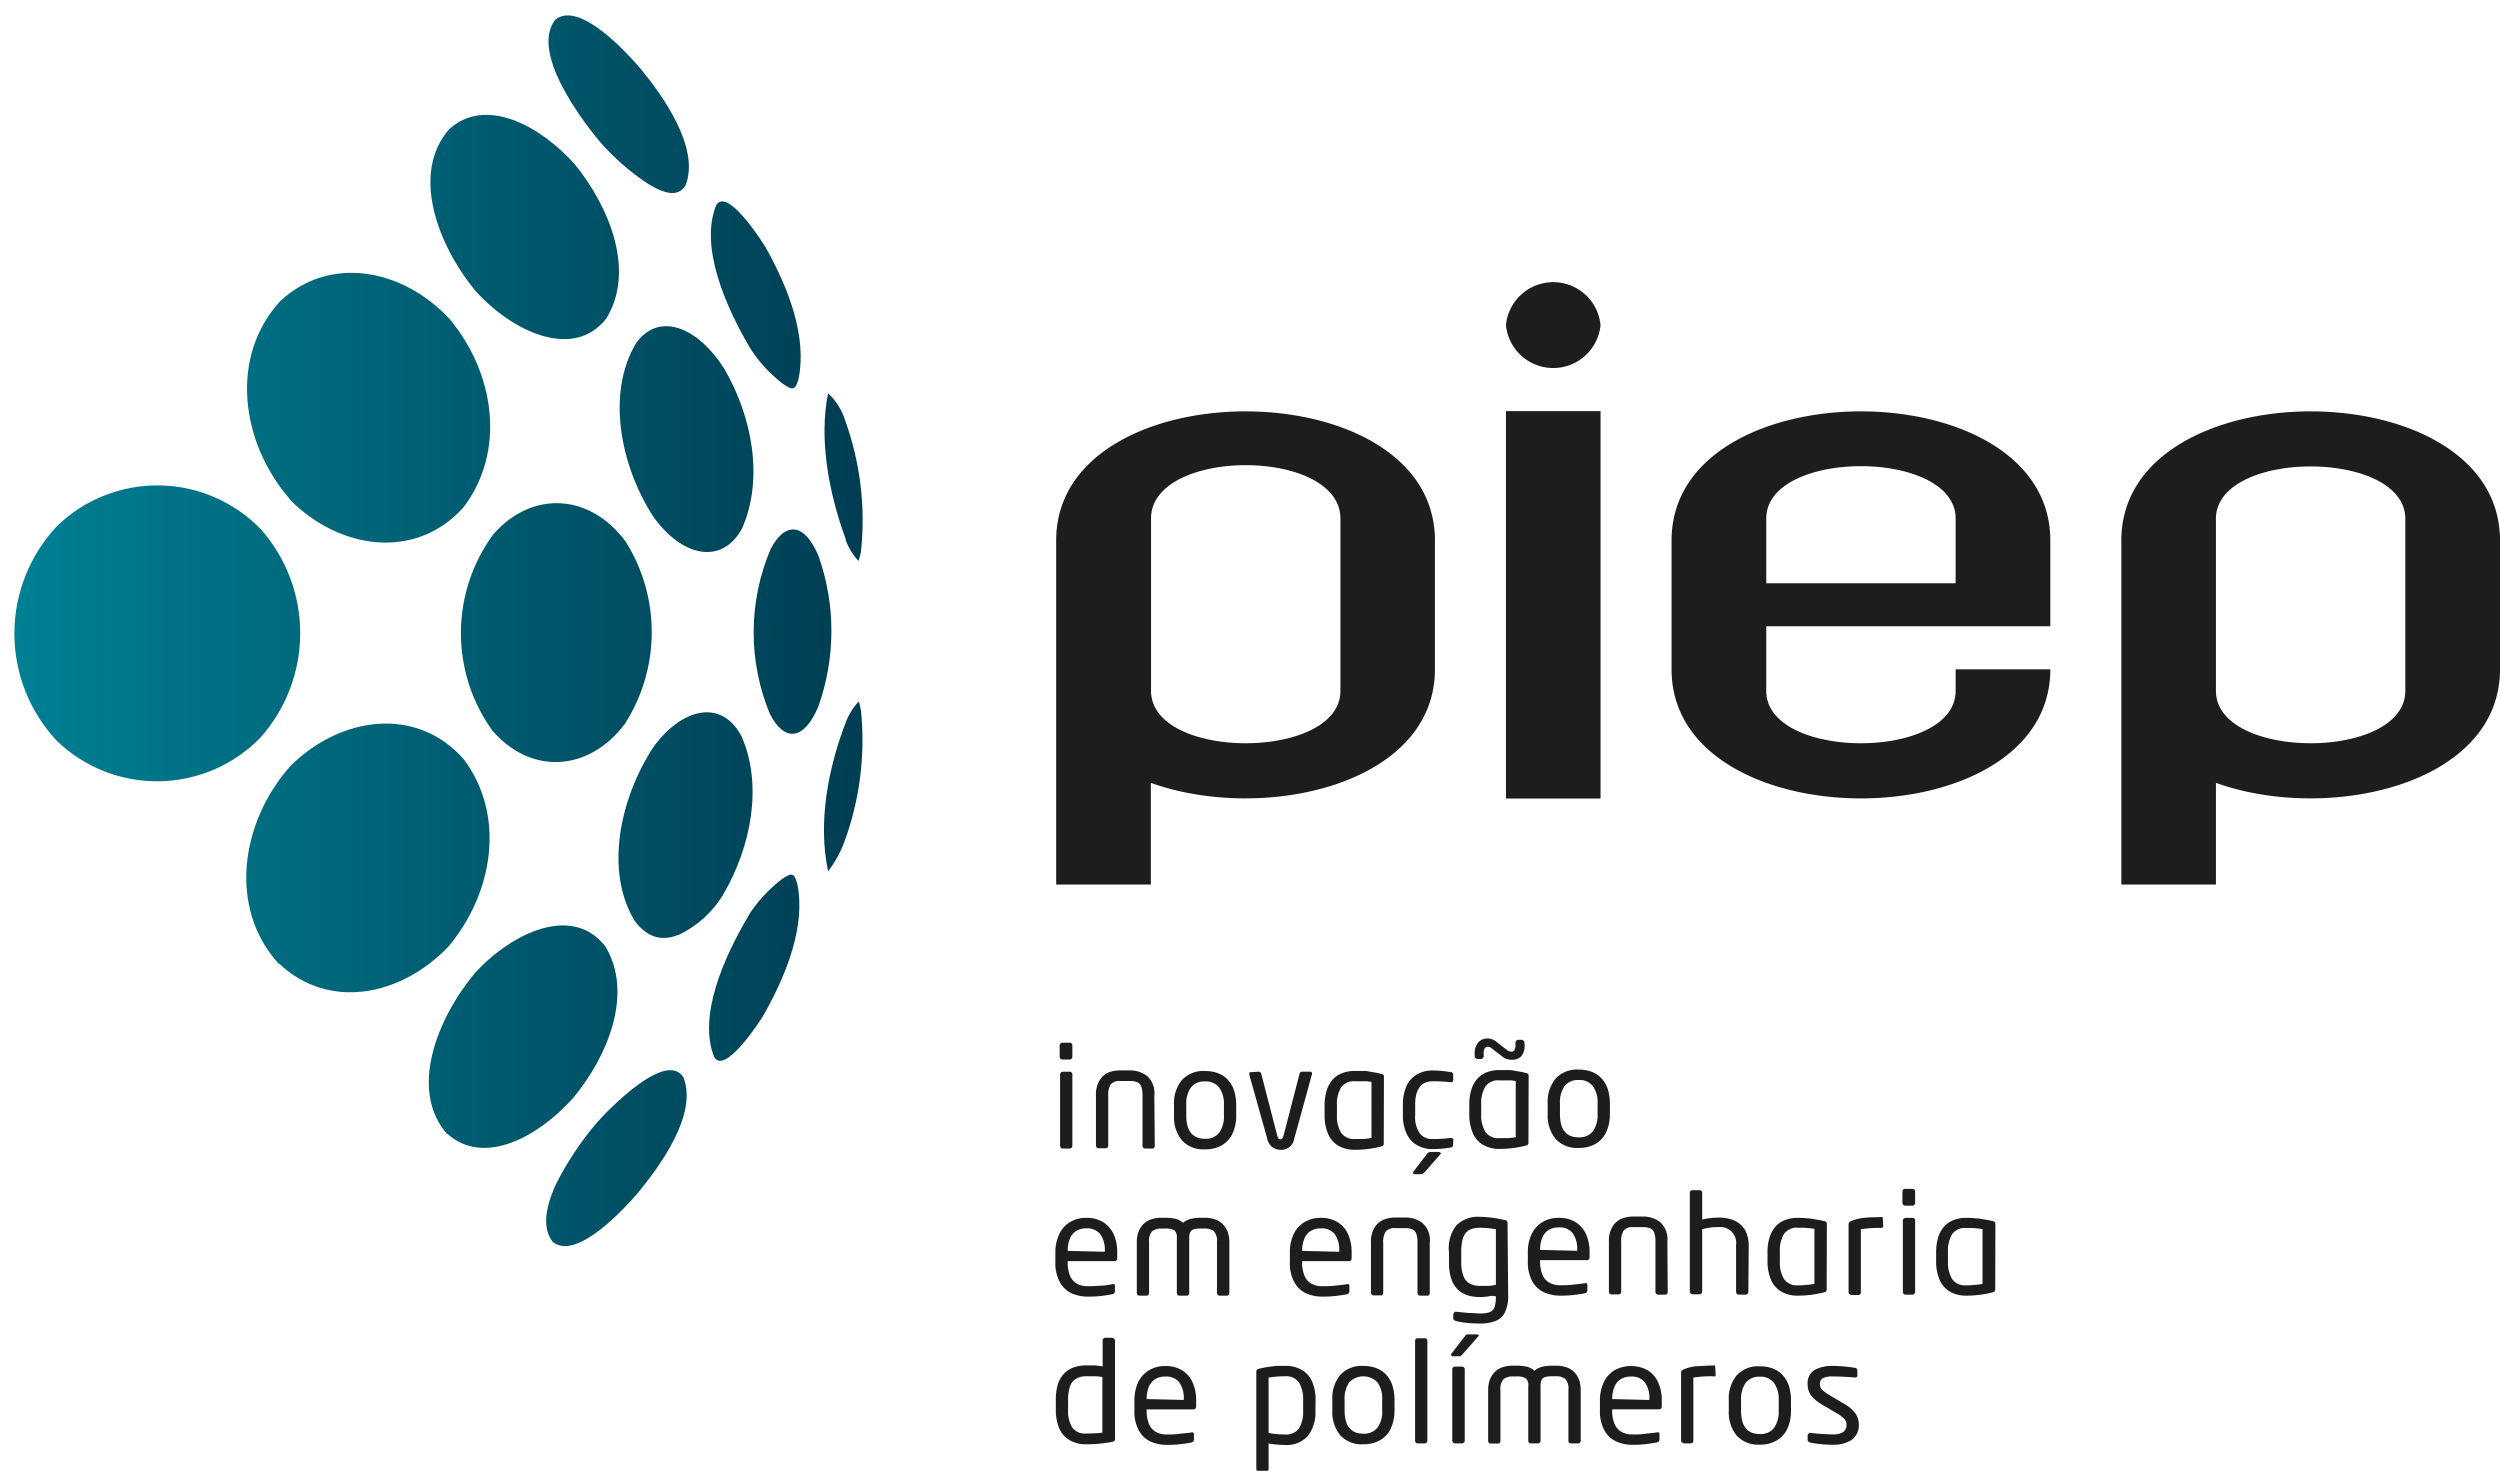 <svg xmlns="http://www.w3.org/2000/svg" xmlns:xlink="http://www.w3.org/1999/xlink" viewBox="0 0 280.92 165.27"><defs><style>.cls-1{fill:none;}.cls-2{fill:#1d1d1b;}.cls-3{clip-path:url(#clip-path);}.cls-4{fill:url(#Gradiente_sem_nome_2);}</style><clipPath id="clip-path" transform="translate(1.62 1.73)"><path class="cls-1" d="M84.92,78.56A23.91,23.91,0,0,1,85,59.91c1.59-3,3.78-3,5.39.93a25.25,25.25,0,0,1-.06,16.83c-1.66,3.94-3.86,3.88-5.4.89M71.8,56.34c-3.69-5.69-5.36-13.93-1.89-19.6,2.69-3.55,7-1.54,9.84,2.94,3.16,5.4,4.48,12.42,2,18C79.44,61.83,75,60.8,71.8,56.34M51.94,31.11c-4.37-5.19-7.46-13.39-3.06-18.35,4.09-3.66,10.19-.4,14.11,4,4,4.93,6.75,12.06,3.52,17.29-3.6,4.64-10.32,1.65-14.57-2.94m30.56,70a16.23,16.23,0,0,1,3.67-4c1.26-.88,1.45-.73,1.81.52.94,4.69-1.22,10.13-3.74,14.6-.58,1-4.47,6.89-5.62,4.79-1.82-4.6,1.1-11.19,3.88-15.87m-7.93,2.18c-1.66.66-3.35.45-4.87-1.58-3.43-5.66-1.62-13.84,2.08-19.5C75,77.8,79.46,76.76,81.7,81c2.44,5.54,1.06,12.5-2.09,17.84a11.72,11.72,0,0,1-5,4.5M53.72,80.38a18.73,18.73,0,0,1,.1-22.08c4.41-5,10.9-4.55,14.88.85a19.11,19.11,0,0,1-.1,20.45c-4,5.35-10.5,5.82-14.88.78M31,54.42C25.4,48,24.13,38.36,29.88,32.09c5.63-5.21,13.77-3.59,19,2C54,40.21,55.25,49,50.45,55.29c-5.32,5.94-13.87,4.79-19.49-.87m29.89,76.92a34.85,34.85,0,0,1,4.67-7c1.26-1.42,7.74-8.11,9.66-5,1.63,4.16-2.65,9.95-5.1,12.95-1.49,1.73-6.9,7.7-9.59,5.53-1.13-1.44-.93-3.67.36-6.48m-12.22-5.63c-4.33-4.92-1.17-13,3.18-18.18,4.28-4.59,11-7.63,14.62-2.87,3.1,5.18.34,12.2-3.66,17-3.93,4.4-10.06,7.69-14.14,4M29.7,106.57C24,100.31,25.4,90.68,31,84.36c5.64-5.62,14.19-6.79,19.48-.79,4.73,6.28,3.37,15-1.71,21.06-5.29,5.57-13.43,7.2-19,1.94M4.75,81.5a17.62,17.62,0,0,1,.08-24.16,16.19,16.19,0,0,1,22.87.41,17.63,17.63,0,0,1-.09,23.44,16.21,16.21,0,0,1-22.86.31M93.43,58.9c-1.9-5.16-3.06-11.24-2-16.44a7,7,0,0,1,1.9,3,33.11,33.11,0,0,1,1.8,14.76,5.67,5.67,0,0,1-.29,1.08,7.2,7.2,0,0,1-1.46-2.41M86.31,41.37a15.76,15.76,0,0,1-3.65-4C79.87,32.63,77,26,78.84,21.37c1.18-2.15,5,3.76,5.6,4.74,2.53,4.53,4.66,10,3.66,14.78-.36,1.22-.61,1.29-1.79.48M71.21,18.93a26.52,26.52,0,0,1-5.45-4.76C63.56,11.51,58,4.09,60.77.49c2.69-2.22,8.1,3.76,9.59,5.5,2.47,3,6.7,8.87,5.06,13.09-.68,1.11-1.84,1.29-4.21-.15M91.43,96.17c-1.16-5.49,0-11.51,1.95-16.64a7.42,7.42,0,0,1,1.49-2.44,5.55,5.55,0,0,1,.26,1.06,33.12,33.12,0,0,1-1.86,14.69,12.57,12.57,0,0,1-1.84,3.33"/></clipPath><linearGradient id="Gradiente_sem_nome_2" x1="-297.27" y1="2338.64" x2="-296.04" y2="2338.64" gradientTransform="matrix(77.46, 0, 0, -77.46, 23028.36, 181221.37)" gradientUnits="userSpaceOnUse"><stop offset="0" stop-color="#008093"/><stop offset="1" stop-color="#003d52"/></linearGradient></defs><g id="Camada_2" data-name="Camada 2"><g id="Camada_1-2" data-name="Camada 1"><path class="cls-2" d="M117.06,59c0-19.34,42.56-19.34,42.56,0V73.48c0,13-19.31,17.28-31.92,12.76V97.66H117.06V59ZM149,56.54c0-8-21.28-8-21.28,0V75.9c0,7.85,21.28,7.85,21.28,0ZM167.6,34.8a5.34,5.34,0,0,1,10.63,0,5.34,5.34,0,0,1-10.63,0M236.75,59c0-19.34,42.55-19.34,42.55,0V73.48c0,13-19.31,17.28-31.92,12.76V97.66H236.75V59Zm31.91-2.43c0-7.85-21.28-7.85-21.28,0V75.9c0,7.85,21.28,7.85,21.28,0ZM167.6,44.47h10.63V88H167.6Zm61.17,19.34v4.83H196.85V75.9c0,7.85,21.28,7.85,21.28,0V73.48h10.64c0,19.34-42.56,19.34-42.56,0V59c0-19.34,42.56-19.34,42.56,0Zm-31.92,0h21.28V56.54c0-7.85-21.28-7.85-21.28,0Z" transform="translate(1.62 1.73)"/><g class="cls-3"><rect class="cls-4" width="97.46" height="141.72"/></g><path class="cls-2" d="M169.7,115.69a1.87,1.87,0,0,1-.35,1.24,1.38,1.38,0,0,1-1.12.42,1.55,1.55,0,0,1-1-.33l-1-.77a4.43,4.43,0,0,0-.39-.29.49.49,0,0,0-.25-.06.41.41,0,0,0-.38.18,1,1,0,0,0-.11.54V117c-.14.24-.2.27-.27.27h-.48c-.23-.14-.26-.2-.26-.27v-.33a1.86,1.86,0,0,1,.4-1.27,1.41,1.41,0,0,1,1.1-.44,1.54,1.54,0,0,1,.94.38l1.12.87a.81.81,0,0,0,.28.17.83.83,0,0,0,.27.06.38.38,0,0,0,.35-.16.89.89,0,0,0,.12-.54v-.36c.13-.24.2-.27.26-.27h.49c.23.13.25.2.25.27Zm-1,10.27v-6.22l-.53-.07-.58,0-.73,0a1.74,1.74,0,0,0-1.58.7,3.62,3.62,0,0,0-.46,2v1.09a3.59,3.59,0,0,0,.47,2,1.75,1.75,0,0,0,1.57.7c.25,0,.54,0,.89,0a6.3,6.3,0,0,0,1-.12m1.38.6a.34.34,0,0,1-.07.25.48.48,0,0,1-.26.12,12,12,0,0,1-2.89.36,3.63,3.63,0,0,1-1.91-.47,2.85,2.85,0,0,1-1.14-1.35,5.26,5.26,0,0,1-.38-2.06v-1.1a5.64,5.64,0,0,1,.21-1.6,3.41,3.41,0,0,1,.63-1.23,2.8,2.8,0,0,1,1.07-.78,3.9,3.9,0,0,1,1.52-.27c.32,0,.64,0,1,0s.67.08,1,.14a8.14,8.14,0,0,1,.91.18.42.42,0,0,1,.26.11.34.34,0,0,1,.07.25Zm-9.81,1.23-1.84,2.1c-.23.22-.29.24-.36.24h-.85c-.14-.17-.12-.23-.08-.27l1.53-2a.55.55,0,0,1,.39-.23h1Zm1.35-1a.33.33,0,0,1-.31.35,11.64,11.64,0,0,1-2,.17,3.4,3.4,0,0,1-1.8-.47,2.89,2.89,0,0,1-1.15-1.33,4.81,4.81,0,0,1-.39-2v-1.23a5.05,5.05,0,0,1,.38-2,2.94,2.94,0,0,1,1.15-1.33,3.39,3.39,0,0,1,1.81-.47,11.1,11.1,0,0,1,2,.18.28.28,0,0,1,.31.34v.57c0,.15-.09.23-.27.23a17.64,17.64,0,0,0-2-.11c-1.31,0-2,.87-2,2.6v1.23a3.22,3.22,0,0,0,.5,2,1.73,1.73,0,0,0,1.46.66,15.47,15.47,0,0,0,2-.12c.24,0,.33.08.33.24Zm-9.18-.81v-6.22l-.53-.07-.58,0-.73,0a1.74,1.74,0,0,0-1.58.7,3.62,3.62,0,0,0-.46,2v1.09a3.59,3.59,0,0,0,.47,2,1.75,1.75,0,0,0,1.57.7c.25,0,.54,0,.89,0a7.92,7.92,0,0,0,.95-.12m1.38.6a.4.4,0,0,1-.06.25.57.57,0,0,1-.27.12,12,12,0,0,1-2.89.36,3.63,3.63,0,0,1-1.91-.47,2.85,2.85,0,0,1-1.14-1.35,5.26,5.26,0,0,1-.38-2.06v-1.1a5.64,5.64,0,0,1,.21-1.6,3.41,3.41,0,0,1,.63-1.23,2.8,2.8,0,0,1,1.07-.78,3.9,3.9,0,0,1,1.52-.27c.32,0,.64,0,1,0s.67.08,1,.14a8.14,8.14,0,0,1,.91.18.49.49,0,0,1,.27.11.4.4,0,0,1,.06.25Zm-8.06-7.78-2,7.27a1.46,1.46,0,0,1-1.51,1.24,1.58,1.58,0,0,1-.92-.27,1.68,1.68,0,0,1-.61-1l-2-7.14c0-.19,0-.26,0-.3l1.05-.07q.22,0,.3.3l1.76,6.81a1.31,1.31,0,0,0,.15.39.28.28,0,0,0,.23.1c.17,0,.3-.16.37-.49l1.76-6.81q.06-.3.3-.3h.88a.21.21,0,0,1,.24.24m-9.9,4.68v-1.2a3.12,3.12,0,0,0-.53-1.93,1.87,1.87,0,0,0-1.6-.69,1.88,1.88,0,0,0-1.58.68,3.15,3.15,0,0,0-.52,1.94v1.2c0,1.74.7,2.62,2.1,2.62a1.9,1.9,0,0,0,1.6-.68,3.15,3.15,0,0,0,.53-1.94m1.38,0a4.7,4.7,0,0,1-.4,2,3,3,0,0,1-1.19,1.34,3.68,3.68,0,0,1-1.91.47,3.27,3.27,0,0,1-2.59-1,4.11,4.11,0,0,1-.9-2.8v-1.2a4.11,4.11,0,0,1,.9-2.8,3.24,3.24,0,0,1,2.59-1,4,4,0,0,1,1.52.27,2.82,2.82,0,0,1,1.09.77,3.24,3.24,0,0,1,.67,1.21,5.58,5.58,0,0,1,.22,1.58Zm-9.15,3.4a.32.32,0,0,1-.08.23.24.24,0,0,1-.2.09h-.82a.26.26,0,0,1-.2-.1.33.33,0,0,1-.08-.22v-5.6a3.06,3.06,0,0,0-.12-1,.89.89,0,0,0-.42-.51,1.88,1.88,0,0,0-.83-.16h-1.11a1.29,1.29,0,0,0-1.08.37,2.14,2.14,0,0,0-.29,1.27v5.6a.32.32,0,0,1-.08.23.24.24,0,0,1-.2.09h-.82a.25.25,0,0,1-.2-.1.29.29,0,0,1-.08-.22v-5.6a3.08,3.08,0,0,1,.43-1.75,2.2,2.2,0,0,1,1-.86,3.69,3.69,0,0,1,1.27-.22h1.11a3.16,3.16,0,0,1,1.92.61,2.58,2.58,0,0,1,.83,2.22Zm-9.26,0a.31.31,0,0,1-.32.32h-.75a.27.27,0,0,1-.22-.1.29.29,0,0,1-.09-.22v-8a.31.31,0,0,1,.09-.22.28.28,0,0,1,.22-.09h.75a.29.29,0,0,1,.32.31Zm0-10a.32.32,0,0,1-.09.23.31.31,0,0,1-.22.09h-.8a.33.33,0,0,1-.23-.1.29.29,0,0,1-.09-.22v-1.25a.32.32,0,0,1,.09-.23.3.3,0,0,1,.23-.09h.8a.29.29,0,0,1,.31.32ZM221.15,142.6v-6.22l-.53-.07-.58-.05-.73,0a1.74,1.74,0,0,0-1.58.7,3.62,3.62,0,0,0-.46,2V140a3.67,3.67,0,0,0,.47,2,1.77,1.77,0,0,0,1.57.7c.25,0,.55,0,.89-.05a6.3,6.3,0,0,0,1-.12m1.38.6a.4.4,0,0,1-.06.25.52.52,0,0,1-.27.12,12,12,0,0,1-2.89.36,3.63,3.63,0,0,1-1.91-.47,2.91,2.91,0,0,1-1.14-1.35,5.26,5.26,0,0,1-.37-2.06V139a6,6,0,0,1,.2-1.6,3.28,3.28,0,0,1,.64-1.23,2.76,2.76,0,0,1,1.06-.78,3.93,3.93,0,0,1,1.52-.27,8,8,0,0,1,1,.05c.33,0,.67.07,1,.13a8.14,8.14,0,0,1,.91.18.46.46,0,0,1,.27.11.4.4,0,0,1,.06.25Zm-9,.3a.3.3,0,0,1-.09.23.31.31,0,0,1-.22.09h-.76a.31.31,0,0,1-.22-.09.33.33,0,0,1-.09-.23v-8a.31.31,0,0,1,.09-.22.29.29,0,0,1,.22-.09h.76a.28.28,0,0,1,.31.31Zm0-10a.32.32,0,0,1-.09.23.29.29,0,0,1-.22.09h-.8a.27.27,0,0,1-.22-.1.3.3,0,0,1-.1-.22v-1.25a.33.33,0,0,1,.09-.23.32.32,0,0,1,.23-.09h.8a.3.3,0,0,1,.23.09.28.28,0,0,1,.08.23ZM210,136a.21.21,0,0,1-.07.19.39.39,0,0,1-.26.06,12,12,0,0,0-2.19.15v7.07a.33.33,0,0,1-.07.23.25.25,0,0,1-.2.09h-.83c-.25-.15-.28-.22-.28-.32v-7.63a.4.4,0,0,1,.28-.36,5.19,5.19,0,0,1,1.38-.36,19.09,19.09,0,0,1,1.91-.08.56.56,0,0,1,.26,0Zm-7.74,6.57v-6.22l-.53-.07-.58-.05-.73,0a1.74,1.74,0,0,0-1.58.7,3.62,3.62,0,0,0-.46,2V140a3.59,3.59,0,0,0,.47,2,1.75,1.75,0,0,0,1.57.7c.25,0,.54,0,.89-.05a6.3,6.3,0,0,0,.95-.12m1.38.6a.4.4,0,0,1-.06.25.57.57,0,0,1-.27.12,12,12,0,0,1-2.89.36,3.63,3.63,0,0,1-1.91-.47,2.8,2.8,0,0,1-1.14-1.35,5.26,5.26,0,0,1-.38-2.06V139a5.64,5.64,0,0,1,.21-1.6,3.41,3.41,0,0,1,.63-1.23,2.8,2.8,0,0,1,1.07-.78,3.9,3.9,0,0,1,1.52-.27,8,8,0,0,1,1,.05c.33,0,.67.07,1,.13a8.14,8.14,0,0,1,.91.18.49.49,0,0,1,.27.11.4.4,0,0,1,.06.25Zm-8.8.3a.28.28,0,0,1-.1.23.29.29,0,0,1-.21.09h-.76a.33.33,0,0,1-.22-.09.33.33,0,0,1-.09-.23v-5.27a1.78,1.78,0,0,0-2-2,6.63,6.63,0,0,0-1.81.23v7a.32.32,0,0,1-.31.32h-.76a.33.33,0,0,1-.22-.09.34.34,0,0,1-.1-.23V132.31a.32.32,0,0,1,.08-.21.29.29,0,0,1,.21-.09h.8a.26.26,0,0,1,.21.08.29.29,0,0,1,.09.22v3a8,8,0,0,1,1.81-.22,4.64,4.64,0,0,1,1.52.22,2.62,2.62,0,0,1,1.06.64,2.47,2.47,0,0,1,.63,1,3.79,3.79,0,0,1,.21,1.29Zm-9.06,0a.32.32,0,0,1-.07.23.25.25,0,0,1-.2.09h-.83a.25.25,0,0,1-.19-.09.33.33,0,0,1-.09-.23v-5.6a3.06,3.06,0,0,0-.12-1,.89.89,0,0,0-.42-.51,1.86,1.86,0,0,0-.82-.16h-1.12a1.32,1.32,0,0,0-1.08.37,2.14,2.14,0,0,0-.29,1.27v5.6a.28.28,0,0,1-.08.23.23.23,0,0,1-.19.09h-.83a.28.28,0,0,1-.2-.09.38.38,0,0,1-.08-.23v-5.6a3.08,3.08,0,0,1,.43-1.75,2.26,2.26,0,0,1,1.05-.86,3.73,3.73,0,0,1,1.27-.22H183a3.11,3.11,0,0,1,1.91.61,2.6,2.6,0,0,1,.83,2.22Zm-10.18-4.61a3.07,3.07,0,0,0-.51-2,1.89,1.89,0,0,0-1.55-.63,2.1,2.1,0,0,0-1.14.29,1.85,1.85,0,0,0-.72.87,3.53,3.53,0,0,0-.24,1.37Zm1.4.7c0,.23-.1.35-.3.35h-5.26a3.87,3.87,0,0,0,.27,1.66,1.83,1.83,0,0,0,.78.88,2.5,2.5,0,0,0,1.24.28c.39,0,.84,0,1.36-.06s1-.1,1.33-.16.33.08.33.22v.54a.34.34,0,0,1-.07.24.44.44,0,0,1-.24.13c-.44.08-.87.14-1.3.19s-.9.07-1.4.07a4.53,4.53,0,0,1-1.83-.36,2.93,2.93,0,0,1-1.34-1.23,4.49,4.49,0,0,1-.51-2.29V139a4.76,4.76,0,0,1,.4-2,3.11,3.11,0,0,1,1.2-1.38,3.41,3.41,0,0,1,1.88-.5,3.47,3.47,0,0,1,1.9.49,3.07,3.07,0,0,1,1.17,1.37,4.86,4.86,0,0,1,.39,2Zm-10.53,3V136.4a10.24,10.24,0,0,0-1.76-.17,2.89,2.89,0,0,0-1,.15,1.44,1.44,0,0,0-.65.46,2.12,2.12,0,0,0-.36.83,5.54,5.54,0,0,0-.12,1.24v1.15a4.29,4.29,0,0,0,.24,1.59,1.59,1.59,0,0,0,.7.85,2.36,2.36,0,0,0,1.19.26c.25,0,.54,0,.89,0s.63-.08.87-.13m1.38,1.21a4.16,4.16,0,0,1-.35,1.86,2,2,0,0,1-1.05,1,4.63,4.63,0,0,1-1.79.29,14.79,14.79,0,0,1-1.54-.08,7.67,7.67,0,0,1-1.13-.2.62.62,0,0,1-.25-.13.27.27,0,0,1-.06-.2v-.46c.12-.23.19-.25.28-.25l1.51.14c.42,0,.82.05,1.19.05a3.23,3.23,0,0,0,1.13-.15,1,1,0,0,0,.53-.56,3.94,3.94,0,0,0,.15-1.2,1.53,1.53,0,0,0-.86,0,8.8,8.8,0,0,1-.9.07q-3.51,0-3.51-3.86v-1.15A4.17,4.17,0,0,1,162,136a3.4,3.4,0,0,1,2.64-1,12.94,12.94,0,0,1,2.81.36.42.42,0,0,1,.26.11.39.39,0,0,1,.07.25Zm-8.81-.3a.32.32,0,0,1-.07.23.25.25,0,0,1-.2.09h-.82a.25.25,0,0,1-.2-.09.33.33,0,0,1-.09-.23v-5.6a3.06,3.06,0,0,0-.12-1,.89.89,0,0,0-.42-.51,1.83,1.83,0,0,0-.82-.16h-1.11a1.33,1.33,0,0,0-1.09.37,2.14,2.14,0,0,0-.29,1.27v5.6a.32.32,0,0,1-.07.23.25.25,0,0,1-.2.09h-.82a.25.25,0,0,1-.2-.09.33.33,0,0,1-.09-.23v-5.6a3.06,3.06,0,0,1,.43-1.75,2.24,2.24,0,0,1,1.06-.86,3.63,3.63,0,0,1,1.26-.22h1.12a3.11,3.11,0,0,1,1.91.61,2.56,2.56,0,0,1,.83,2.22Zm-10.18-4.61a3.07,3.07,0,0,0-.51-2,1.88,1.88,0,0,0-1.55-.63,2.1,2.1,0,0,0-1.14.29,1.77,1.77,0,0,0-.71.87,3.35,3.35,0,0,0-.25,1.37Zm1.4.7c0,.23-.1.35-.3.35h-5.26a3.87,3.87,0,0,0,.27,1.66,1.83,1.83,0,0,0,.78.88,2.51,2.51,0,0,0,1.25.28c.38,0,.84,0,1.35-.06s1-.1,1.33-.16.33.08.33.22v.54a.34.34,0,0,1-.07.24.52.52,0,0,1-.24.13c-.44.08-.87.14-1.3.19s-.9.07-1.4.07a4.53,4.53,0,0,1-1.83-.36,2.91,2.91,0,0,1-1.33-1.23,4.39,4.39,0,0,1-.52-2.29V139a4.76,4.76,0,0,1,.4-2,3.17,3.17,0,0,1,1.2-1.38,3.41,3.41,0,0,1,1.88-.5,3.47,3.47,0,0,1,1.9.49,3.07,3.07,0,0,1,1.17,1.37,4.86,4.86,0,0,1,.39,2Zm-13.74,3.91a.32.32,0,0,1-.08.23.26.26,0,0,1-.21.09h-.81a.26.26,0,0,1-.21-.09.38.38,0,0,1-.08-.23v-5.68a1.61,1.61,0,0,0-.35-1.24,1.59,1.59,0,0,0-1.07-.3h-.35a2.83,2.83,0,0,0-.82.08.65.65,0,0,0-.41.31,1.51,1.51,0,0,0-.12.67v6.16a.32.32,0,0,1-.08.23.26.26,0,0,1-.21.09h-.81a.26.26,0,0,1-.21-.09.38.38,0,0,1-.08-.23v-6.16a1.06,1.06,0,0,0-.27-.86,2,2,0,0,0-1.07-.2h-.36a1.63,1.63,0,0,0-1.07.3,1.67,1.67,0,0,0-.35,1.24v5.68a.32.32,0,0,1-.08.23.25.25,0,0,1-.2.09h-.82a.25.25,0,0,1-.2-.1.29.29,0,0,1-.08-.22v-5.68a3.31,3.31,0,0,1,.17-1.11,2.44,2.44,0,0,1,.53-.88,2.2,2.2,0,0,1,.87-.57,3.53,3.53,0,0,1,1.23-.19h.36a5.06,5.06,0,0,1,1.22.12,2.09,2.09,0,0,1,.82.44,2.18,2.18,0,0,1,.83-.43,4.56,4.56,0,0,1,1.21-.13h.36a3.51,3.51,0,0,1,1.22.19,2.09,2.09,0,0,1,.88.58,2.39,2.39,0,0,1,.53.86,3.51,3.51,0,0,1,.17,1.12Zm-14-4.61a3,3,0,0,0-.52-2,1.86,1.86,0,0,0-1.54-.63,2.06,2.06,0,0,0-1.14.29,1.74,1.74,0,0,0-.72.87,3.53,3.53,0,0,0-.24,1.37Zm1.4.7c0,.23-.1.35-.3.35h-5.26a3.9,3.9,0,0,0,.26,1.66,1.83,1.83,0,0,0,.78.88,2.54,2.54,0,0,0,1.25.28q.59,0,1.35-.06c.52,0,1-.1,1.34-.16s.32.08.32.22v.54a.43.43,0,0,1-.06.24.48.48,0,0,1-.25.12c-.43.09-.87.15-1.29.2s-.9.07-1.41.07a4.45,4.45,0,0,1-1.82-.36,2.93,2.93,0,0,1-1.34-1.23,4.49,4.49,0,0,1-.52-2.29V139a4.77,4.77,0,0,1,.41-2,3.11,3.11,0,0,1,1.2-1.38,3.39,3.39,0,0,1,1.88-.5,3.47,3.47,0,0,1,1.9.49,3.2,3.2,0,0,1,1.17,1.37,4.86,4.86,0,0,1,.39,2Zm83.33,18.7a2,2,0,0,1-.78,1.72,3.67,3.67,0,0,1-2.16.56c-.35,0-.78,0-1.26-.06a12,12,0,0,1-1.22-.17c-.22-.07-.33-.17-.33-.32v-.55c.14-.22.21-.24.28-.24a20.4,20.4,0,0,0,2.53.18,2.21,2.21,0,0,0,1.17-.25,1,1,0,0,0,.39-.87.89.89,0,0,0-.26-.63,4,4,0,0,0-.93-.68l-1.58-.93a4.31,4.31,0,0,1-1.2-1,2.06,2.06,0,0,1-.4-1.24,1.76,1.76,0,0,1,.75-1.62,4,4,0,0,1,2.09-.47,15,15,0,0,1,2.46.21.29.29,0,0,1,.29.31v.51a.24.24,0,0,1-.26.27c-1-.08-1.84-.12-2.49-.12a2.54,2.54,0,0,0-1.11.18.74.74,0,0,0-.35.73.8.8,0,0,0,.25.58,4.33,4.33,0,0,0,.83.61l1.56.93a4.14,4.14,0,0,1,1.34,1.11,2.14,2.14,0,0,1,.39,1.26m-9-1.55v-1.2a3.12,3.12,0,0,0-.53-1.93,1.87,1.87,0,0,0-1.6-.69,1.88,1.88,0,0,0-1.58.68,3.15,3.15,0,0,0-.52,1.94v1.2c0,1.74.7,2.62,2.1,2.62a1.9,1.9,0,0,0,1.6-.68,3.15,3.15,0,0,0,.53-1.94m1.38,0a4.7,4.7,0,0,1-.4,2,2.91,2.91,0,0,1-1.19,1.33,3.59,3.59,0,0,1-1.91.48,3.27,3.27,0,0,1-2.59-1,4.11,4.11,0,0,1-.9-2.8v-1.2a4.11,4.11,0,0,1,.9-2.8,3.24,3.24,0,0,1,2.59-1,3.93,3.93,0,0,1,1.52.27,2.92,2.92,0,0,1,1.09.77,3.24,3.24,0,0,1,.67,1.21,5.58,5.58,0,0,1,.22,1.58Zm-8.46-4.07a.28.28,0,0,1-.06.2.5.5,0,0,1-.27,0,11.93,11.93,0,0,0-2.18.15v7.07a.34.34,0,0,1-.08.23.25.25,0,0,1-.2.09h-.82c-.25-.15-.28-.22-.28-.32v-7.63a.4.4,0,0,1,.28-.36,5,5,0,0,1,1.37-.36c.49,0,1.13-.08,1.91-.08a.54.54,0,0,1,.26,0Zm-7.46,2.86a3,3,0,0,0-.52-2,1.86,1.86,0,0,0-1.54-.63,2.14,2.14,0,0,0-1.14.29,1.74,1.74,0,0,0-.72.87,3.53,3.53,0,0,0-.25,1.37Zm1.4.7c0,.23-.1.35-.3.35h-5.27a3.87,3.87,0,0,0,.27,1.66,1.83,1.83,0,0,0,.78.88,2.54,2.54,0,0,0,1.25.29c.39,0,.84,0,1.35-.07s1-.1,1.34-.16.32.08.32.23v.53a.43.43,0,0,1-.06.24.57.57,0,0,1-.25.13c-.43.08-.87.14-1.29.19s-.9.07-1.41.07a4.45,4.45,0,0,1-1.82-.36,2.88,2.88,0,0,1-1.34-1.23,4.49,4.49,0,0,1-.52-2.29v-1.1a4.77,4.77,0,0,1,.41-2,3.11,3.11,0,0,1,1.2-1.38,3.86,3.86,0,0,1,3.78,0,3.11,3.11,0,0,1,1.16,1.37,4.7,4.7,0,0,1,.4,2ZM176,160.14a.32.32,0,0,1-.08.23.26.26,0,0,1-.21.09h-.81a.26.26,0,0,1-.21-.09.37.37,0,0,1-.07-.23v-5.68a1.65,1.65,0,0,0-.35-1.24,1.63,1.63,0,0,0-1.07-.3h-.36a2.87,2.87,0,0,0-.82.08.65.65,0,0,0-.41.31,1.51,1.51,0,0,0-.12.67v6.16a.32.32,0,0,1-.08.23.26.26,0,0,1-.21.09h-.81a.26.26,0,0,1-.21-.09.37.37,0,0,1-.07-.23V154a1,1,0,0,0-.28-.85,1.89,1.89,0,0,0-1.07-.21h-.36a1.63,1.63,0,0,0-1.07.3,1.67,1.67,0,0,0-.35,1.24v5.68a.28.28,0,0,1-.08.23.24.24,0,0,1-.2.09h-.82a.26.26,0,0,1-.2-.1.33.33,0,0,1-.08-.22v-5.68a3.59,3.59,0,0,1,.17-1.11,2.44,2.44,0,0,1,.53-.88,2.2,2.2,0,0,1,.87-.57,3.53,3.53,0,0,1,1.23-.19h.36a5.2,5.2,0,0,1,1.23.12,2,2,0,0,1,.81.45,2.14,2.14,0,0,1,.83-.44,4.61,4.61,0,0,1,1.21-.13h.36a3.61,3.61,0,0,1,1.23.19,2.31,2.31,0,0,1,.88.57,2.49,2.49,0,0,1,.52.87,3.51,3.51,0,0,1,.17,1.12Zm-11.42-11.81-1.84,2.1c-.22.23-.28.24-.36.24h-.84c-.15-.17-.13-.23-.08-.27l1.54-2a.77.77,0,0,1,.2-.19l1.21,0Zm-1.61,11.81a.28.28,0,0,1-.1.23.29.29,0,0,1-.22.09h-.75a.29.29,0,0,1-.23-.1.27.27,0,0,1-.1-.22v-8a.31.31,0,0,1,.09-.22.29.29,0,0,1,.22-.09h.76a.36.36,0,0,1,.23.08.29.29,0,0,1,.1.23Zm-4.2,0a.3.3,0,0,1-.08.23.25.25,0,0,1-.2.09h-.82a.25.25,0,0,1-.2-.09.36.36,0,0,1-.08-.23v-11.2a.31.31,0,0,1,.07-.2.26.26,0,0,1,.21-.09h.82a.24.24,0,0,1,.2.08.28.28,0,0,1,.08.21Zm-5.08-3.4v-1.2a3.12,3.12,0,0,0-.52-1.93,2.19,2.19,0,0,0-3.18,0,3.15,3.15,0,0,0-.52,1.94v1.2c0,1.74.7,2.62,2.1,2.62a1.88,1.88,0,0,0,1.6-.69,3,3,0,0,0,.52-1.93m1.39,0a4.85,4.85,0,0,1-.4,2,2.91,2.91,0,0,1-1.19,1.33,3.61,3.61,0,0,1-1.91.48,3.27,3.27,0,0,1-2.59-1,4.13,4.13,0,0,1-.9-2.8v-1.2a4.11,4.11,0,0,1,.9-2.8,3.24,3.24,0,0,1,2.59-1,3.93,3.93,0,0,1,1.52.27,2.82,2.82,0,0,1,1.09.77,3.24,3.24,0,0,1,.67,1.21,5.58,5.58,0,0,1,.22,1.58Zm-10.27,0v-1.13a3.63,3.63,0,0,0-.47-2,1.73,1.73,0,0,0-1.57-.7,11.06,11.06,0,0,0-1.84.15v6.22a9.6,9.6,0,0,0,1.84.17,1.77,1.77,0,0,0,1.57-.68,3.55,3.55,0,0,0,.47-2m1.38,0a4.27,4.27,0,0,1-.86,2.86,3.22,3.22,0,0,1-2.56,1,11,11,0,0,1-1.84-.17v2.84a.32.32,0,0,1-.08.21.28.28,0,0,1-.21.08h-.81a.26.26,0,0,1-.2-.08.32.32,0,0,1-.08-.21V152.43a.33.33,0,0,1,.07-.24.48.48,0,0,1,.26-.12c.26-.07.57-.13.91-.19l1-.13c.33,0,.65,0,1,0a3.59,3.59,0,0,1,1.9.47,2.8,2.8,0,0,1,1.15,1.34,5.24,5.24,0,0,1,.37,2.07Zm-14.8-1.2a3.06,3.06,0,0,0-.51-2,1.89,1.89,0,0,0-1.55-.63,2.1,2.1,0,0,0-1.14.29,1.87,1.87,0,0,0-.72.86,3.62,3.62,0,0,0-.24,1.38Zm1.4.71c0,.23-.1.35-.3.35h-5.26a3.87,3.87,0,0,0,.27,1.66,1.83,1.83,0,0,0,.78.88,2.5,2.5,0,0,0,1.24.28c.39,0,.84,0,1.36-.07s1-.09,1.33-.15.33.08.33.22v.54a.36.36,0,0,1-.07.24.51.51,0,0,1-.25.13c-.43.08-.86.14-1.29.19s-.9.07-1.4.07a4.53,4.53,0,0,1-1.83-.36,2.93,2.93,0,0,1-1.34-1.23,4.49,4.49,0,0,1-.51-2.29v-1.1a4.76,4.76,0,0,1,.4-2,3.11,3.11,0,0,1,1.2-1.38,3.41,3.41,0,0,1,1.88-.5,3.47,3.47,0,0,1,1.9.49,3.07,3.07,0,0,1,1.17,1.37,4.86,4.86,0,0,1,.39,2Zm-10.54,3V153a6,6,0,0,0-.8-.08c-.3,0-.64,0-1,0a2.18,2.18,0,0,0-1.2.3,1.58,1.58,0,0,0-.65.88,4.61,4.61,0,0,0-.2,1.45v1.13a3.51,3.51,0,0,0,.47,2,1.76,1.76,0,0,0,1.58.67c.46,0,1.07,0,1.83-.1m1.39.67a.37.37,0,0,1-.07.26.42.42,0,0,1-.26.11,15.08,15.08,0,0,1-2.89.27,3.54,3.54,0,0,1-1.91-.48,2.8,2.8,0,0,1-1.15-1.34,5.45,5.45,0,0,1-.37-2.06v-1.13a5.93,5.93,0,0,1,.21-1.66,3,3,0,0,1,.65-1.19,2.73,2.73,0,0,1,1.07-.75,4.07,4.07,0,0,1,1.5-.25c.32,0,.64,0,.95,0a5.67,5.67,0,0,1,.88.12v-2.93a.29.29,0,0,1,.09-.21.27.27,0,0,1,.21-.09h.8c.26.15.29.22.29.3Zm55.61-36.47a4.7,4.7,0,0,1-.4,2,3,3,0,0,1-1.19,1.34,3.68,3.68,0,0,1-1.91.47,3.27,3.27,0,0,1-2.59-1,4.11,4.11,0,0,1-.9-2.8v-1.2a4.11,4.11,0,0,1,.9-2.8,3.24,3.24,0,0,1,2.59-1,4,4,0,0,1,1.52.27,2.92,2.92,0,0,1,1.09.77,3.24,3.24,0,0,1,.67,1.21,5.58,5.58,0,0,1,.22,1.58Zm-1.38,0v-1.2a3.12,3.12,0,0,0-.53-1.93,1.87,1.87,0,0,0-1.6-.69,1.88,1.88,0,0,0-1.58.68,3.15,3.15,0,0,0-.52,1.94v1.2c0,1.74.7,2.62,2.1,2.62a1.9,1.9,0,0,0,1.6-.68,3.13,3.13,0,0,0,.53-1.94" transform="translate(1.62 1.73)"/></g></g></svg>
